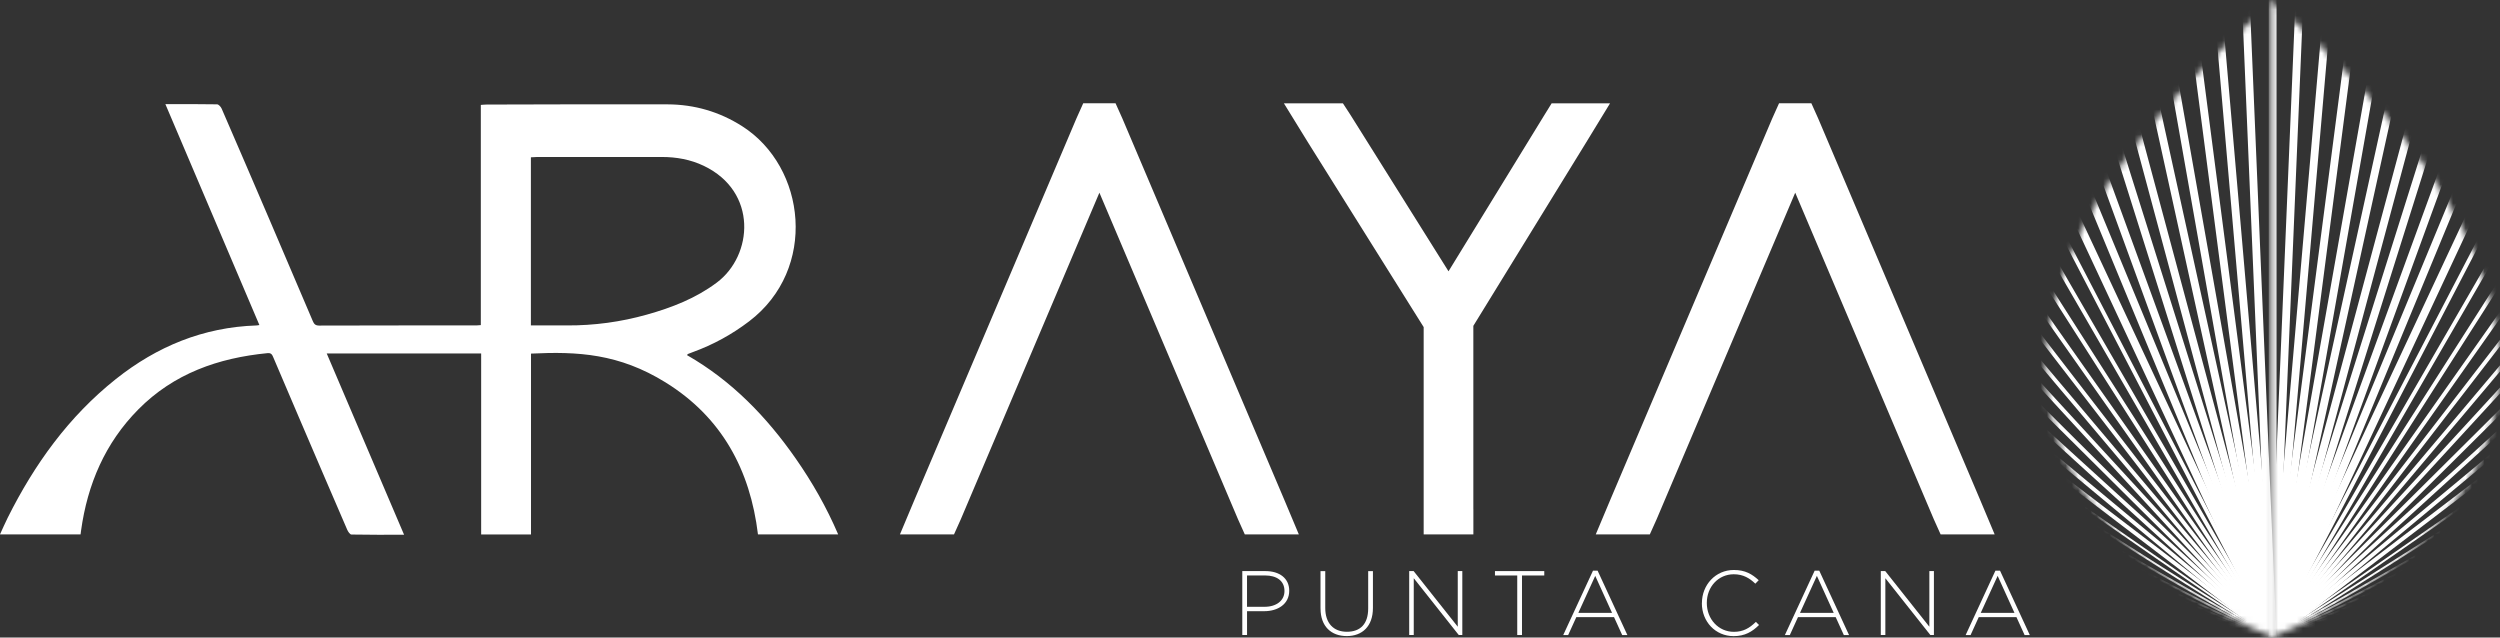 <svg width="400" height="102" viewBox="0 0 400 102" fill="none" xmlns="http://www.w3.org/2000/svg">
<rect x="0" y="0" width="400" height="102" fill="#333333" stroke="none"/>
<mask id="mask0_125_1624" style="mask-type:luminance" maskUnits="userSpaceOnUse" x="363" y="0" width="37" height="102">
<path d="M363.34 101.986C363.34 101.986 445.825 72.589 363.34 0V101.986Z" fill="white"/>
</mask>
<g mask="url(#mask0_125_1624)">
<path d="M363.62 102.062L369.31 -33.376" stroke="white" stroke-width="1.25" stroke-miterlimit="10"/>
<path d="M363.62 102.062L374.996 -29.051" stroke="white" stroke-width="1.25" stroke-miterlimit="10"/>
<path d="M363.62 102.062L380.188 -25.343" stroke="white" stroke-width="1.25" stroke-miterlimit="10"/>
<path d="M363.62 102.062L385.256 -20.395" stroke="white" stroke-width="1.25" stroke-miterlimit="10"/>
<path d="M363.62 102.062L386.616 -2.596" stroke="white" stroke-width="1.25" stroke-miterlimit="10"/>
<path d="M363.62 102.062L392.302 -4.819" stroke="white" stroke-width="1.25" stroke-miterlimit="10"/>
<path d="M363.62 102.062L395.023 2.347" stroke="white" stroke-width="1.25" stroke-miterlimit="10"/>
<path d="M363.62 102.062L396.876 10.878" stroke="white" stroke-width="1.25" stroke-miterlimit="10"/>
<path d="M363.62 102.062L401.326 10.878" stroke="white" stroke-width="1.25" stroke-miterlimit="10"/>
<path d="M363.62 102.062L403.429 16.937" stroke="white" stroke-width="1.25" stroke-miterlimit="10"/>
<path d="M363.62 102.062L404.789 22.872" stroke="white" stroke-width="0.63" stroke-miterlimit="10"/>
<path d="M363.62 102.062L408.128 25.094" stroke="white" stroke-width="0.63" stroke-miterlimit="10"/>
<path d="M363.62 102.062L408.99 31.029" stroke="white" stroke-width="0.63" stroke-miterlimit="10"/>
<path d="M363.62 102.062L412.08 33.256" stroke="white" stroke-width="0.63" stroke-miterlimit="10"/>
<path d="M363.62 102.062L412.204 39.066" stroke="white" stroke-width="0.63" stroke-miterlimit="10"/>
<path d="M363.62 102.062L414.058 42.28" stroke="white" stroke-width="0.63" stroke-miterlimit="10"/>
<path d="M363.62 102.062L416.285 49.731" stroke="white" stroke-width="0.63" stroke-miterlimit="10"/>
<path d="M363.62 102.062L413.564 47.717" stroke="white" stroke-width="0.63" stroke-miterlimit="10"/>
<path d="M363.62 102.062L416.161 54.252" stroke="white" stroke-width="0.63" stroke-miterlimit="10"/>
<path d="M363.62 102.062L416.036 58.475" stroke="white" stroke-width="0.63" stroke-miterlimit="10"/>
<path d="M363.62 102.062L416.903 61.44" stroke="white" stroke-width="0.63" stroke-miterlimit="10"/>
<path d="M363.62 102.062L413.32 67.659" stroke="white" stroke-width="0.31" stroke-miterlimit="10"/>
<path d="M363.62 102.062L412.08 71.455" stroke="white" stroke-width="0.31" stroke-miterlimit="10"/>
<path d="M363.62 102.062L413.564 73.558" stroke="white" stroke-width="0.31" stroke-miterlimit="10"/>
<path d="M363.62 102.062L413.195 76.523" stroke="white" stroke-width="0.31" stroke-miterlimit="10"/>
<path d="M363.62 102.062L408.003 81.751" stroke="white" stroke-width="0.31" stroke-miterlimit="10"/>
<path d="M363.62 102.062L406.025 84.858" stroke="white" stroke-width="0.31" stroke-miterlimit="10"/>
<path d="M363.62 102.062L403.922 87.81" stroke="white" stroke-width="0.31" stroke-miterlimit="10"/>
<path d="M363.62 102.062L399.721 90.988" stroke="white" stroke-width="0.31" stroke-miterlimit="10"/>
<path d="M363.62 102.062L395.023 93.953" stroke="white" stroke-width="0.31" stroke-miterlimit="10"/>
<path d="M363.62 102.062L391.191 96.523" stroke="white" stroke-width="0.31" stroke-miterlimit="10"/>
<path d="M363.62 102.062L384.825 99.292" stroke="white" stroke-width="0.31" stroke-miterlimit="10"/>
<path d="M363.62 102.062V-6.797" stroke="white" stroke-width="1.25" stroke-miterlimit="10"/>
</g>
<mask id="mask1_125_1624" style="mask-type:luminance" maskUnits="userSpaceOnUse" x="327" y="0" width="37" height="102">
<path d="M363.896 101.986C363.896 101.986 281.412 72.589 363.896 0V101.986Z" fill="white"/>
</mask>
<g mask="url(#mask1_125_1624)">
<path d="M363.616 102.062L357.93 -33.376" stroke="white" stroke-width="1.25" stroke-miterlimit="10"/>
<path d="M363.616 102.062L352.245 -29.051" stroke="white" stroke-width="1.25" stroke-miterlimit="10"/>
<path d="M363.616 102.062L347.052 -25.343" stroke="white" stroke-width="1.25" stroke-miterlimit="10"/>
<path d="M363.616 102.062L341.985 -20.395" stroke="white" stroke-width="1.25" stroke-miterlimit="10"/>
<path d="M363.616 102.062L340.624 -2.596" stroke="white" stroke-width="1.25" stroke-miterlimit="10"/>
<path d="M363.616 102.062L334.934 -4.819" stroke="white" stroke-width="1.25" stroke-miterlimit="10"/>
<path d="M363.616 102.062L332.218 2.347" stroke="white" stroke-width="1.25" stroke-miterlimit="10"/>
<path d="M363.616 102.062L330.36 10.878" stroke="white" stroke-width="1.25" stroke-miterlimit="10"/>
<path d="M363.616 102.062L325.91 10.878" stroke="white" stroke-width="1.25" stroke-miterlimit="10"/>
<path d="M363.616 102.062L323.812 16.937" stroke="white" stroke-width="1.25" stroke-miterlimit="10"/>
<path d="M363.616 102.062L322.451 22.872" stroke="white" stroke-width="0.63" stroke-miterlimit="10"/>
<path d="M363.616 102.062L319.113 25.094" stroke="white" stroke-width="0.63" stroke-miterlimit="10"/>
<path d="M363.616 102.062L318.246 31.029" stroke="white" stroke-width="0.63" stroke-miterlimit="10"/>
<path d="M363.616 102.062L315.157 33.256" stroke="white" stroke-width="0.63" stroke-miterlimit="10"/>
<path d="M363.616 102.062L315.032 39.066" stroke="white" stroke-width="0.63" stroke-miterlimit="10"/>
<path d="M363.616 102.062L313.178 42.28" stroke="white" stroke-width="0.63" stroke-miterlimit="10"/>
<path d="M363.616 102.062L310.951 49.731" stroke="white" stroke-width="0.63" stroke-miterlimit="10"/>
<path d="M363.616 102.062L313.672 47.717" stroke="white" stroke-width="0.63" stroke-miterlimit="10"/>
<path d="M363.616 102.062L311.076 54.252" stroke="white" stroke-width="0.63" stroke-miterlimit="10"/>
<path d="M363.616 102.062L311.2 58.475" stroke="white" stroke-width="0.63" stroke-miterlimit="10"/>
<path d="M363.616 102.062L310.333 61.44" stroke="white" stroke-width="0.63" stroke-miterlimit="10"/>
<path d="M363.616 102.062L313.921 67.659" stroke="white" stroke-width="0.31" stroke-miterlimit="10"/>
<path d="M363.616 102.062L315.157 71.455" stroke="white" stroke-width="0.31" stroke-miterlimit="10"/>
<path d="M363.616 102.062L313.672 73.558" stroke="white" stroke-width="0.31" stroke-miterlimit="10"/>
<path d="M363.616 102.062L314.045 76.523" stroke="white" stroke-width="0.31" stroke-miterlimit="10"/>
<path d="M363.616 102.062L319.237 81.751" stroke="white" stroke-width="0.31" stroke-miterlimit="10"/>
<path d="M363.616 102.062L321.216 84.858" stroke="white" stroke-width="0.31" stroke-miterlimit="10"/>
<path d="M363.616 102.062L323.314 87.81" stroke="white" stroke-width="0.31" stroke-miterlimit="10"/>
<path d="M363.616 102.062L327.519 90.988" stroke="white" stroke-width="0.31" stroke-miterlimit="10"/>
<path d="M363.616 102.062L332.218 93.953" stroke="white" stroke-width="0.31" stroke-miterlimit="10"/>
<path d="M363.616 102.062L336.05 96.523" stroke="white" stroke-width="0.31" stroke-miterlimit="10"/>
<path d="M363.616 102.062L342.416 99.292" stroke="white" stroke-width="0.31" stroke-miterlimit="10"/>
</g>
<path d="M26.459 16.662C29.357 16.662 32.047 16.644 34.732 16.693C34.985 16.697 35.341 17.093 35.465 17.382C38.039 23.312 40.591 29.251 43.138 35.19C45.445 40.573 47.748 45.957 50.037 51.349C50.246 51.838 50.455 52.091 51.06 52.091C59.457 52.065 67.855 52.069 76.252 52.065C76.443 52.065 76.63 52.038 76.932 52.016V16.786C77.319 16.759 77.599 16.728 77.879 16.728C87.525 16.71 97.176 16.662 106.823 16.697C111.104 16.715 115.1 17.871 118.737 20.187C129.01 26.726 130.85 43.063 119.852 51.42C117.096 53.514 114.113 55.15 110.873 56.328C110.602 56.426 110.335 56.528 110.068 56.639C110.019 56.661 109.993 56.728 109.921 56.821C117.078 60.92 122.653 66.677 127.325 73.38C129.966 77.168 132.246 81.16 134.109 85.507H121.275C120.026 75.19 115.496 66.761 106.476 61.178C99.043 56.577 92.438 56.212 84.96 56.577V85.512H76.985V56.559H52.278C56.394 66.21 60.493 75.812 64.654 85.561C61.72 85.561 58.973 85.579 56.23 85.525C55.994 85.521 55.683 85.058 55.55 84.747C52.945 78.728 50.362 72.696 47.779 66.668C46.432 63.52 45.085 60.373 43.747 57.221C43.565 56.795 43.432 56.443 42.818 56.501C34.941 57.266 27.81 59.76 22.125 65.512C16.817 70.882 14.003 77.466 12.972 84.876C12.945 85.063 12.923 85.25 12.892 85.499H0C0.436 84.552 0.814 83.68 1.236 82.831C5.512 74.278 10.993 66.65 18.533 60.653C25.112 55.421 32.54 52.358 41.018 52.074C41.142 52.074 41.262 52.042 41.502 52.007C36.501 40.258 31.522 28.557 26.459 16.657V16.662ZM84.943 52.069C86.939 52.069 88.823 52.06 90.713 52.069C95.06 52.091 99.328 51.514 103.511 50.335C107.503 49.211 111.331 47.73 114.696 45.206C120.484 40.867 121.266 30.669 112.598 26.53C110.482 25.521 108.228 25.117 105.885 25.117C99.217 25.126 92.553 25.117 85.885 25.121C85.578 25.121 85.272 25.152 84.943 25.17V52.065V52.069Z" fill="white"/>
<path d="M152.637 85.503H143.991L146.378 79.822L172.224 18.96L173.317 16.524H178.487L179.581 18.96L205.426 79.822L207.814 85.503H199.167L198.074 83.067L175.904 30.829L153.735 83.067L152.642 85.503H152.637Z" fill="white"/>
<path d="M235.74 81.444V85.503H227.787V52.336L209.298 22.818L205.422 16.528H214.864L216.055 18.355L231.761 43.409L247.071 18.457L248.262 16.532H257.606L253.828 22.721L235.735 52.136V81.449L235.74 81.444Z" fill="white"/>
<path d="M263.968 85.503H255.321L257.709 79.822L283.554 18.96L284.648 16.524H289.818L290.911 18.96L316.757 79.822L319.144 85.503H310.498L309.404 83.067L287.235 30.829L265.066 83.067L263.972 85.503H263.968Z" fill="white"/>
<path d="M198.763 91.375H202.475C204.724 91.375 206.275 92.531 206.275 94.5V94.531C206.275 96.678 204.422 97.79 202.288 97.79H199.527V101.604H198.767V91.375H198.763ZM202.328 97.088C204.226 97.088 205.515 96.092 205.515 94.576V94.545C205.515 92.922 204.257 92.073 202.417 92.073H199.523V97.088H202.328Z" fill="white"/>
<path d="M211.281 97.354V91.38H212.041V97.283C212.041 99.693 213.344 101.084 215.504 101.084C217.665 101.084 218.909 99.826 218.909 97.359V91.384H219.669V97.274C219.669 100.213 217.958 101.773 215.477 101.773C212.997 101.773 211.285 100.226 211.285 97.359L211.281 97.354Z" fill="white"/>
<path d="M225.466 91.375H226.182L233.241 100.275V91.375H233.97V101.604H233.401L226.2 92.513V101.604H225.471V91.375H225.466Z" fill="white"/>
<path d="M242.759 92.078H239.194V91.375H247.084V92.078H243.519V101.604H242.759V92.078Z" fill="white"/>
<path d="M254.886 91.304H255.615L260.38 101.609H259.549L258.247 98.746H252.21L250.907 101.609H250.116L254.881 91.304H254.886ZM257.927 98.057L255.237 92.14L252.534 98.057H257.927Z" fill="white"/>
<path d="M272.307 96.518V96.487C272.307 93.593 274.472 91.197 277.42 91.197C279.247 91.197 280.34 91.868 281.394 92.833L280.851 93.389C279.958 92.526 278.935 91.882 277.402 91.882C274.948 91.882 273.09 93.882 273.09 96.456V96.487C273.09 99.075 274.975 101.093 277.415 101.093C278.891 101.093 279.9 100.524 280.936 99.501L281.447 99.999C280.367 101.066 279.198 101.782 277.384 101.782C274.463 101.782 272.298 99.457 272.298 96.523L272.307 96.518Z" fill="white"/>
<path d="M290.351 91.304H291.08L295.846 101.609H295.014L293.712 98.746H287.675L286.373 101.609H285.581L290.347 91.304H290.351ZM293.392 98.057L290.702 92.14L288 98.057H293.392Z" fill="white"/>
<path d="M300.922 91.375H301.638L308.697 100.275V91.375H309.426V101.604H308.857L301.656 92.513V101.604H300.927V91.375H300.922Z" fill="white"/>
<path d="M319.273 91.304H320.002L324.768 101.609H323.936L322.634 98.746H316.597L315.294 101.609H314.503L319.269 91.304H319.273ZM322.314 98.057L319.624 92.14L316.921 98.057H322.314Z" fill="white"/>
</svg>
